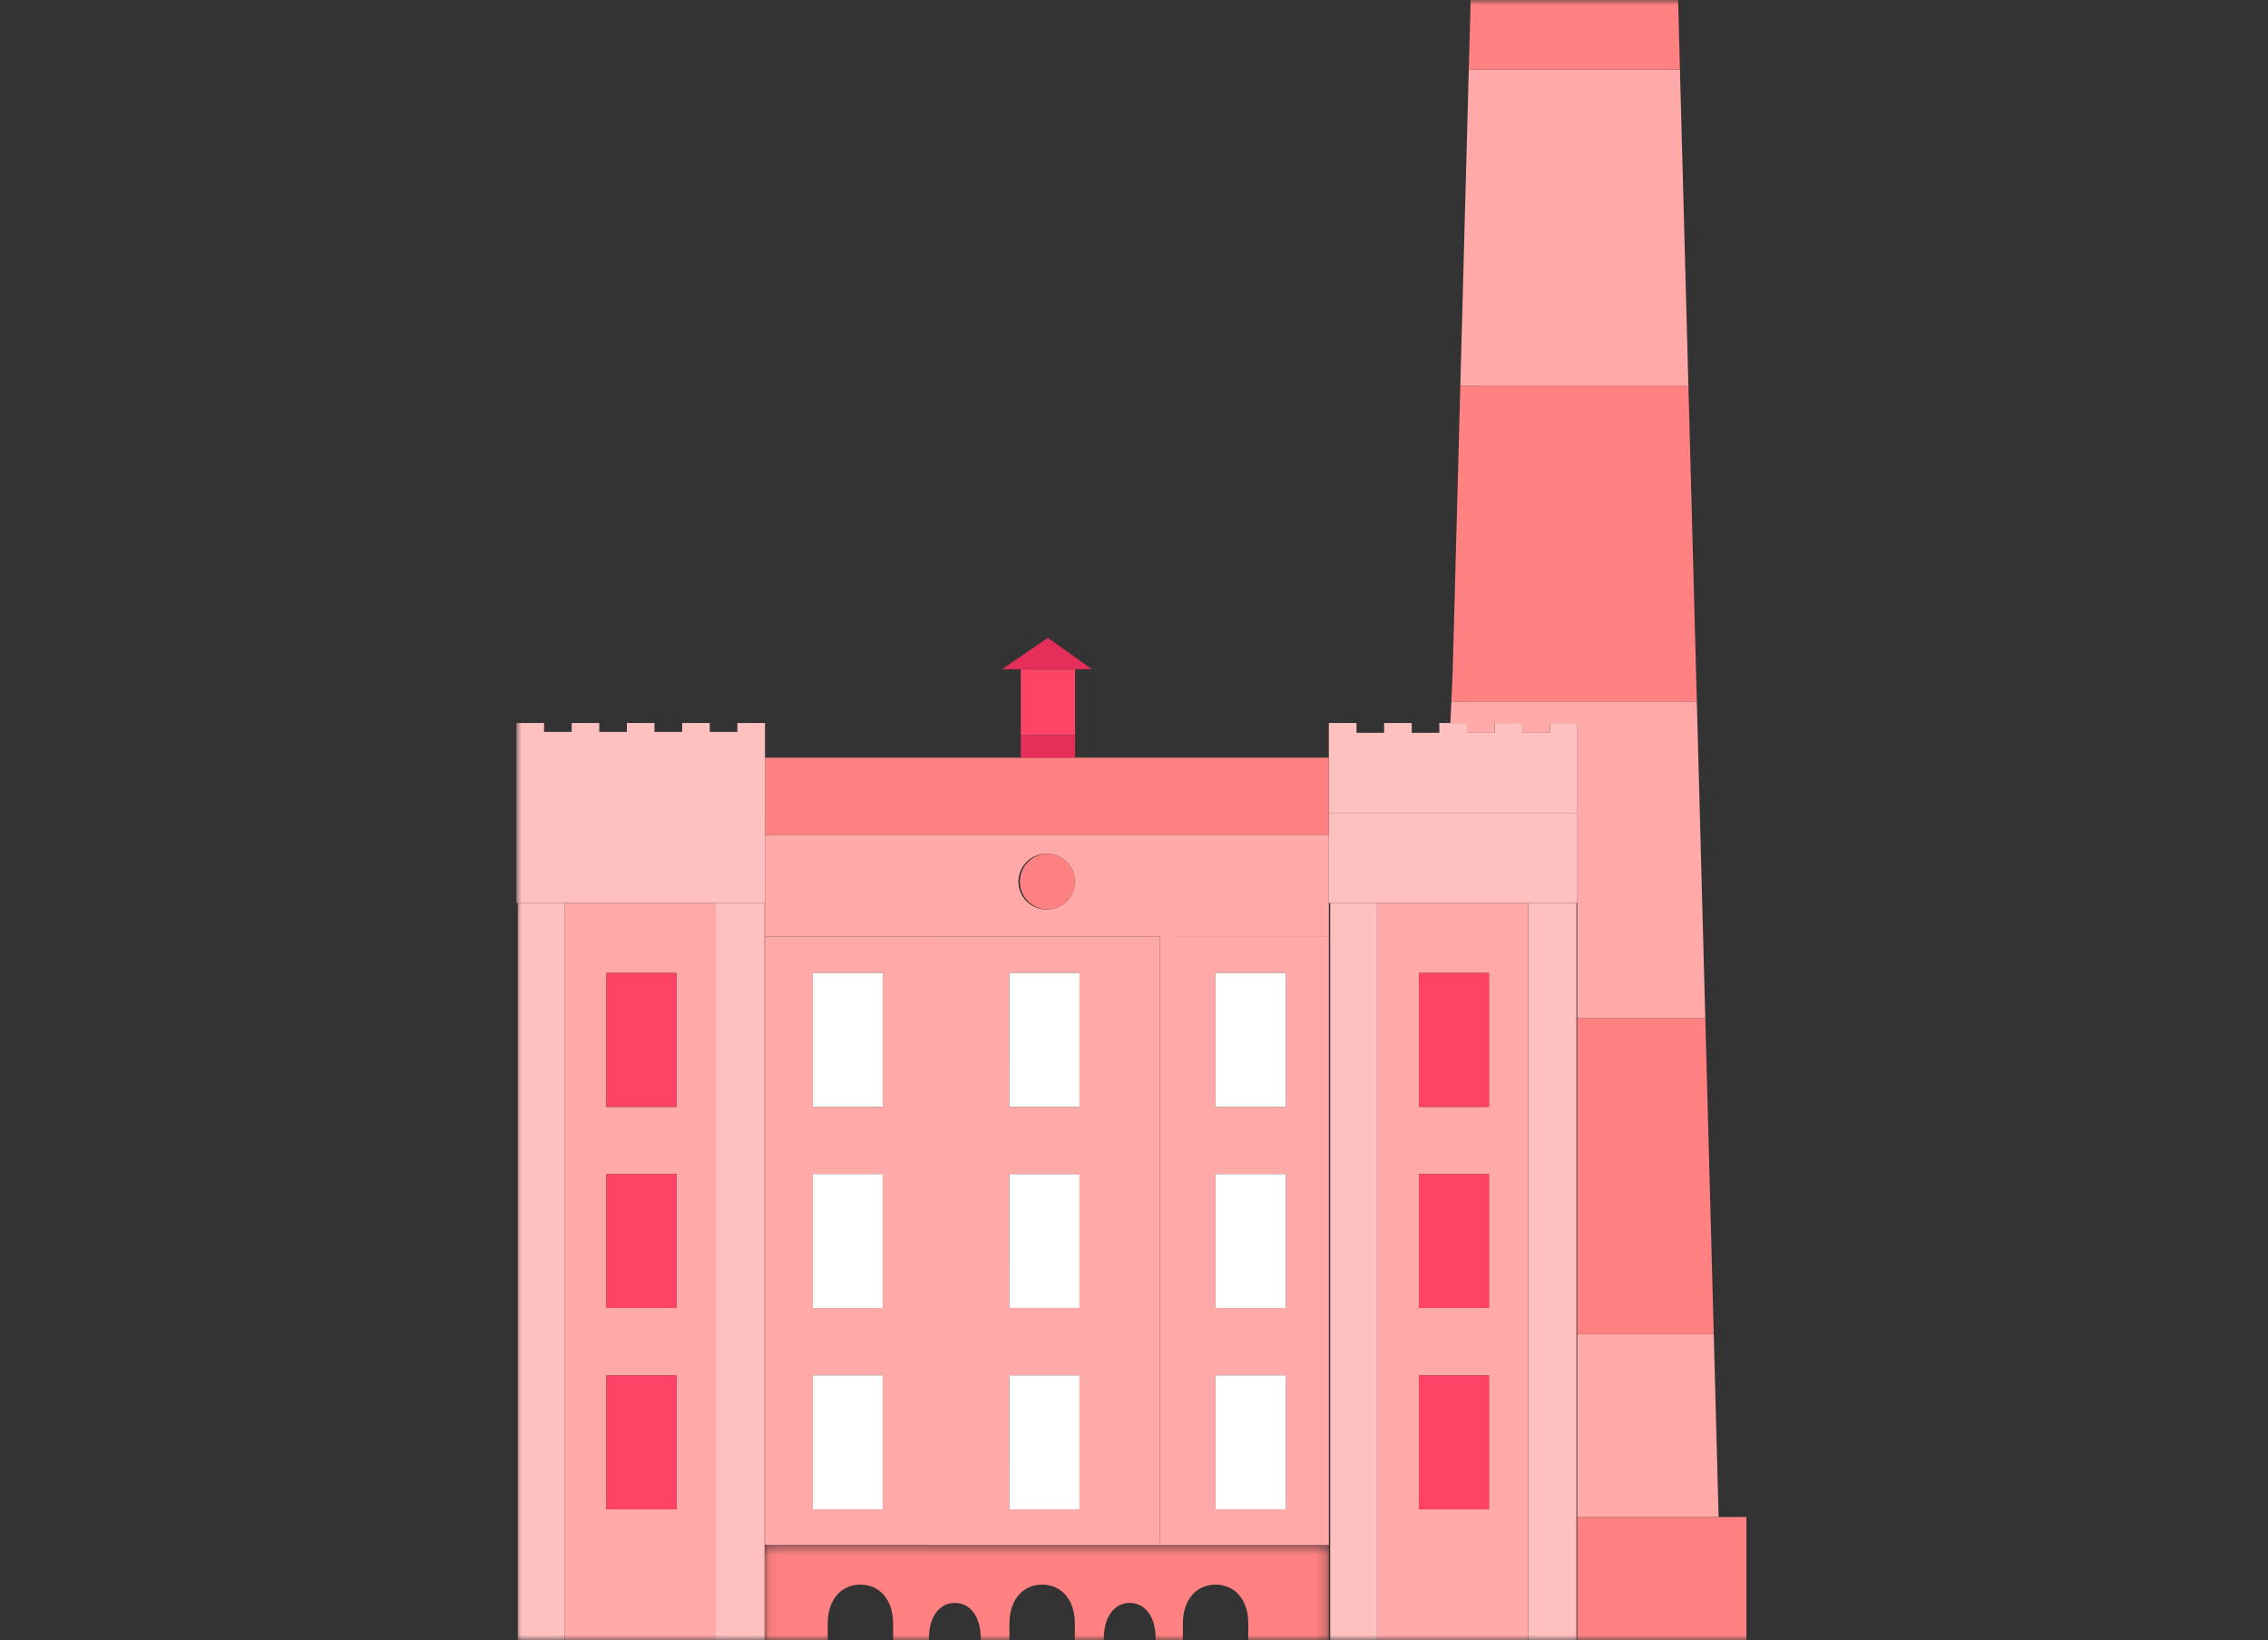 <svg width="224" height="162" viewBox="0 0 224 162" xmlns="http://www.w3.org/2000/svg" xmlns:xlink="http://www.w3.org/1999/xlink"><rect x="0" y="0" width="224" height="162" fill="#333333" stroke="none"/><title>lodz</title><defs><rect id="a" width="224" height="162" rx="6"/><path id="c" d="M.072 21.583h55.712V.496H.072z"/><path id="e" d="M0 199.28h121.482V.31H0z"/></defs><g fill="none" fill-rule="evenodd"><mask id="b" fill="#fff"><use xlink:href="#a"/></mask><g mask="url(#b)"><path fill="#FF8181" d="M170.978 149.85h-15.2v23.79h16.705v-23.79"/><path fill="#FFA9A9" d="M169.26 131.792l.48 18.057h-13.963V131.79h4.432"/><path fill="#FF8181" d="M168.424 100.56l.835 31.23h-13.483v-31.23h3.54m7.439-62.46l.835 31.23h-24.057l-.188-.006.13-2.92.755-28.303"/><path fill="#FFA9A9" d="M165.92 6.87l.835 31.23H144.23l.835-31.23"/><path fill="#FF8181" d="M145.93-25.28l-.865 32.15h20.856l-.862-32.15"/><path fill="#FFC0C0" d="M155.8 80.302v8.532l-.103.354h-24.452v-8.886h24.452"/><path fill="#FFC0C0" d="M150.943 89.187v84.504h4.754V89.188"/><path d="M136 173.69h14.942V89.188H136v84.504zm4.136-69.23v-8.353h6.922v13.231h-6.922v-4.878zm0 24.74h6.92v-13.23h-6.92v13.23zm0 19.886h6.92v-13.23h-6.92v13.23z" fill="#FFA9A9"/><path fill="#FF4367" d="M140.137 149.086h6.92v-13.23h-6.92m0-6.656h6.92v-13.23h-6.92m0-6.632h6.92v-4.878h-6.92m0 0h6.92v-8.352h-6.92"/><path fill="#FFC0C0" d="M144.885 72.388h2.734v-.97h2.725v.97h2.727v-.97h2.727V80.3h-24.554v-8.885h2.734v.97h2.725v-.97h2.727v.97h2.726v-.97h2.73"/><path fill="#FFA9A9" d="M143.533 69.33h24.056l.835 31.23h-12.648V89.19h-.08l.102-.354V71.417h-2.728v.97h-2.726v-.97h-2.727v.97h-2.735v-.97h-1.634l.095-2.093"/><path fill="#FFC0C0" d="M131.38 173.69H136V89.188h-4.62"/><g transform="translate(51 -25.59)"><g transform="translate(24.46 177.698)"><mask id="d" fill="#fff"><use xlink:href="#c"/></mask><path d="M16.288.496h39.497v21.087h-7.957V8.28c0-2.51-1.446-3.863-3.23-3.863s-3.23 1.353-3.23 3.863v13.303h-2.69V9.72c0-2.274-1.145-3.497-2.555-3.497-1.41 0-2.56 1.223-2.56 3.496v11.863h-2.864V8.28c0-2.51-1.446-3.863-3.23-3.863s-3.23 1.353-3.23 3.863v13.303h-2.835V9.72c0-2.274-1.143-3.497-2.553-3.497-1.418 0-2.562 1.223-2.562 3.496v11.863h-3.54V8.28c0-2.51-1.446-3.863-3.23-3.863S6.288 5.77 6.288 8.28v13.303H.072V.496h16.216z" fill="#FF8181" mask="url(#d)"/></g><mask id="f" fill="#fff"><use xlink:href="#e"/></mask><path d="M69.058 134.93h6.92v-13.232h-6.92v13.23zm0 19.86h6.92v-13.23h-6.92v13.23zm0 19.887h6.92v-13.23h-6.92v13.23zm-5.497 3.517h16.685v-60.086H63.56v60.086zm-11.158-68.266a2.746 2.746 0 1 0 0 5.49c1.518 0 2.74-1.23 2.74-2.75a2.74 2.74 0 0 0-2.74-2.74zm-27.85-1.877h55.692v10.057h-55.69V108.05z" fill="#FFA9A9" mask="url(#f)"/><path fill="#FF8181" mask="url(#f)" d="M80.245 108.05h-55.69v-7.618h55.69v5.46"/><path fill="#FFF" mask="url(#f)" d="M69.058 174.676h6.92v-13.23h-6.92m0-6.656h6.92v-13.23h-6.92m0-6.632h6.92v-13.23h-6.92"/><path d="M48.698 134.93h6.92v-13.232H48.7v13.23zm0 19.86h6.92v-13.23H48.7v13.23zm0 19.887h6.92v-13.23H48.7v13.23zm14.863-56.57v60.087H40.75v-60.087h22.81z" fill="#FFA9A9" mask="url(#f)"/><path fill="#FFF" mask="url(#f)" d="M48.698 174.676h6.92v-13.23H48.7m-.002-6.656h6.92v-13.23H48.7m-.002-6.632h6.92v-13.23H48.7"/><path fill="#E52E5A" mask="url(#f)" d="M49.82 100.432h5.36v-2.23h-5.36"/><path fill="#FF4367" mask="url(#f)" d="M49.82 98.2h5.36v-6.51h-5.36"/><path d="M52.403 109.928a2.74 2.74 0 0 1 2.74 2.74c0 1.52-1.222 2.75-2.74 2.75a2.746 2.746 0 0 1 0-5.49" fill="#FF8181" mask="url(#f)"/><path fill="#E52E5A" mask="url(#f)" d="M47.964 91.69l4.533-3.093 4.345 3.094H49.82"/><path d="M29.266 134.93h6.92v-13.232h-6.92v13.23zm0 19.86h6.92v-13.23h-6.92v13.23zm0 19.887h6.92v-13.23h-6.92v13.23zm11.482-56.548v60.064H24.554v-60.086h16.194v.02z" fill="#FFA9A9" mask="url(#f)"/><path fill="#FFF" mask="url(#f)" d="M29.266 174.676h6.92v-13.23h-6.92m0-6.656h6.92v-13.23h-6.92m0-6.632h6.92v-13.23h-6.92"/><path fill="#FFC0C0" mask="url(#f)" d="M24.554 112.67v65.524h-.022v-63.416H0v-8.886h24.553v2.158m.001-7.618v5.46H0v-8.885h2.734v.878H5.46v-.878h2.727v.878h2.727v-.878h2.726v.878h2.734v-.878H19.1v.878h2.727v-.878h2.727"/><path fill="#FFC0C0" mask="url(#f)" d="M19.698 199.273h4.755v-84.495h-4.755"/><path d="M8.892 134.93h6.92v-13.232h-6.92v13.23zm0 19.86h6.92v-13.23h-6.92v13.23zm15.56 44.483v-84.496h.08v84.504H4.755v-84.503h14.943v84.496h4.755zm-15.56-24.596h6.92v-13.23h-6.92v13.23z" fill="#FFA9A9" mask="url(#f)"/><path fill="#FF4367" mask="url(#f)" d="M8.892 174.676h6.92v-13.23h-6.92m0-6.656h6.92v-13.23h-6.92m0-6.632h6.92v-13.23h-6.92"/><path fill="#FFC0C0" mask="url(#f)" d="M.137 199.28h4.618v-84.503H.137"/></g></g></g></svg>